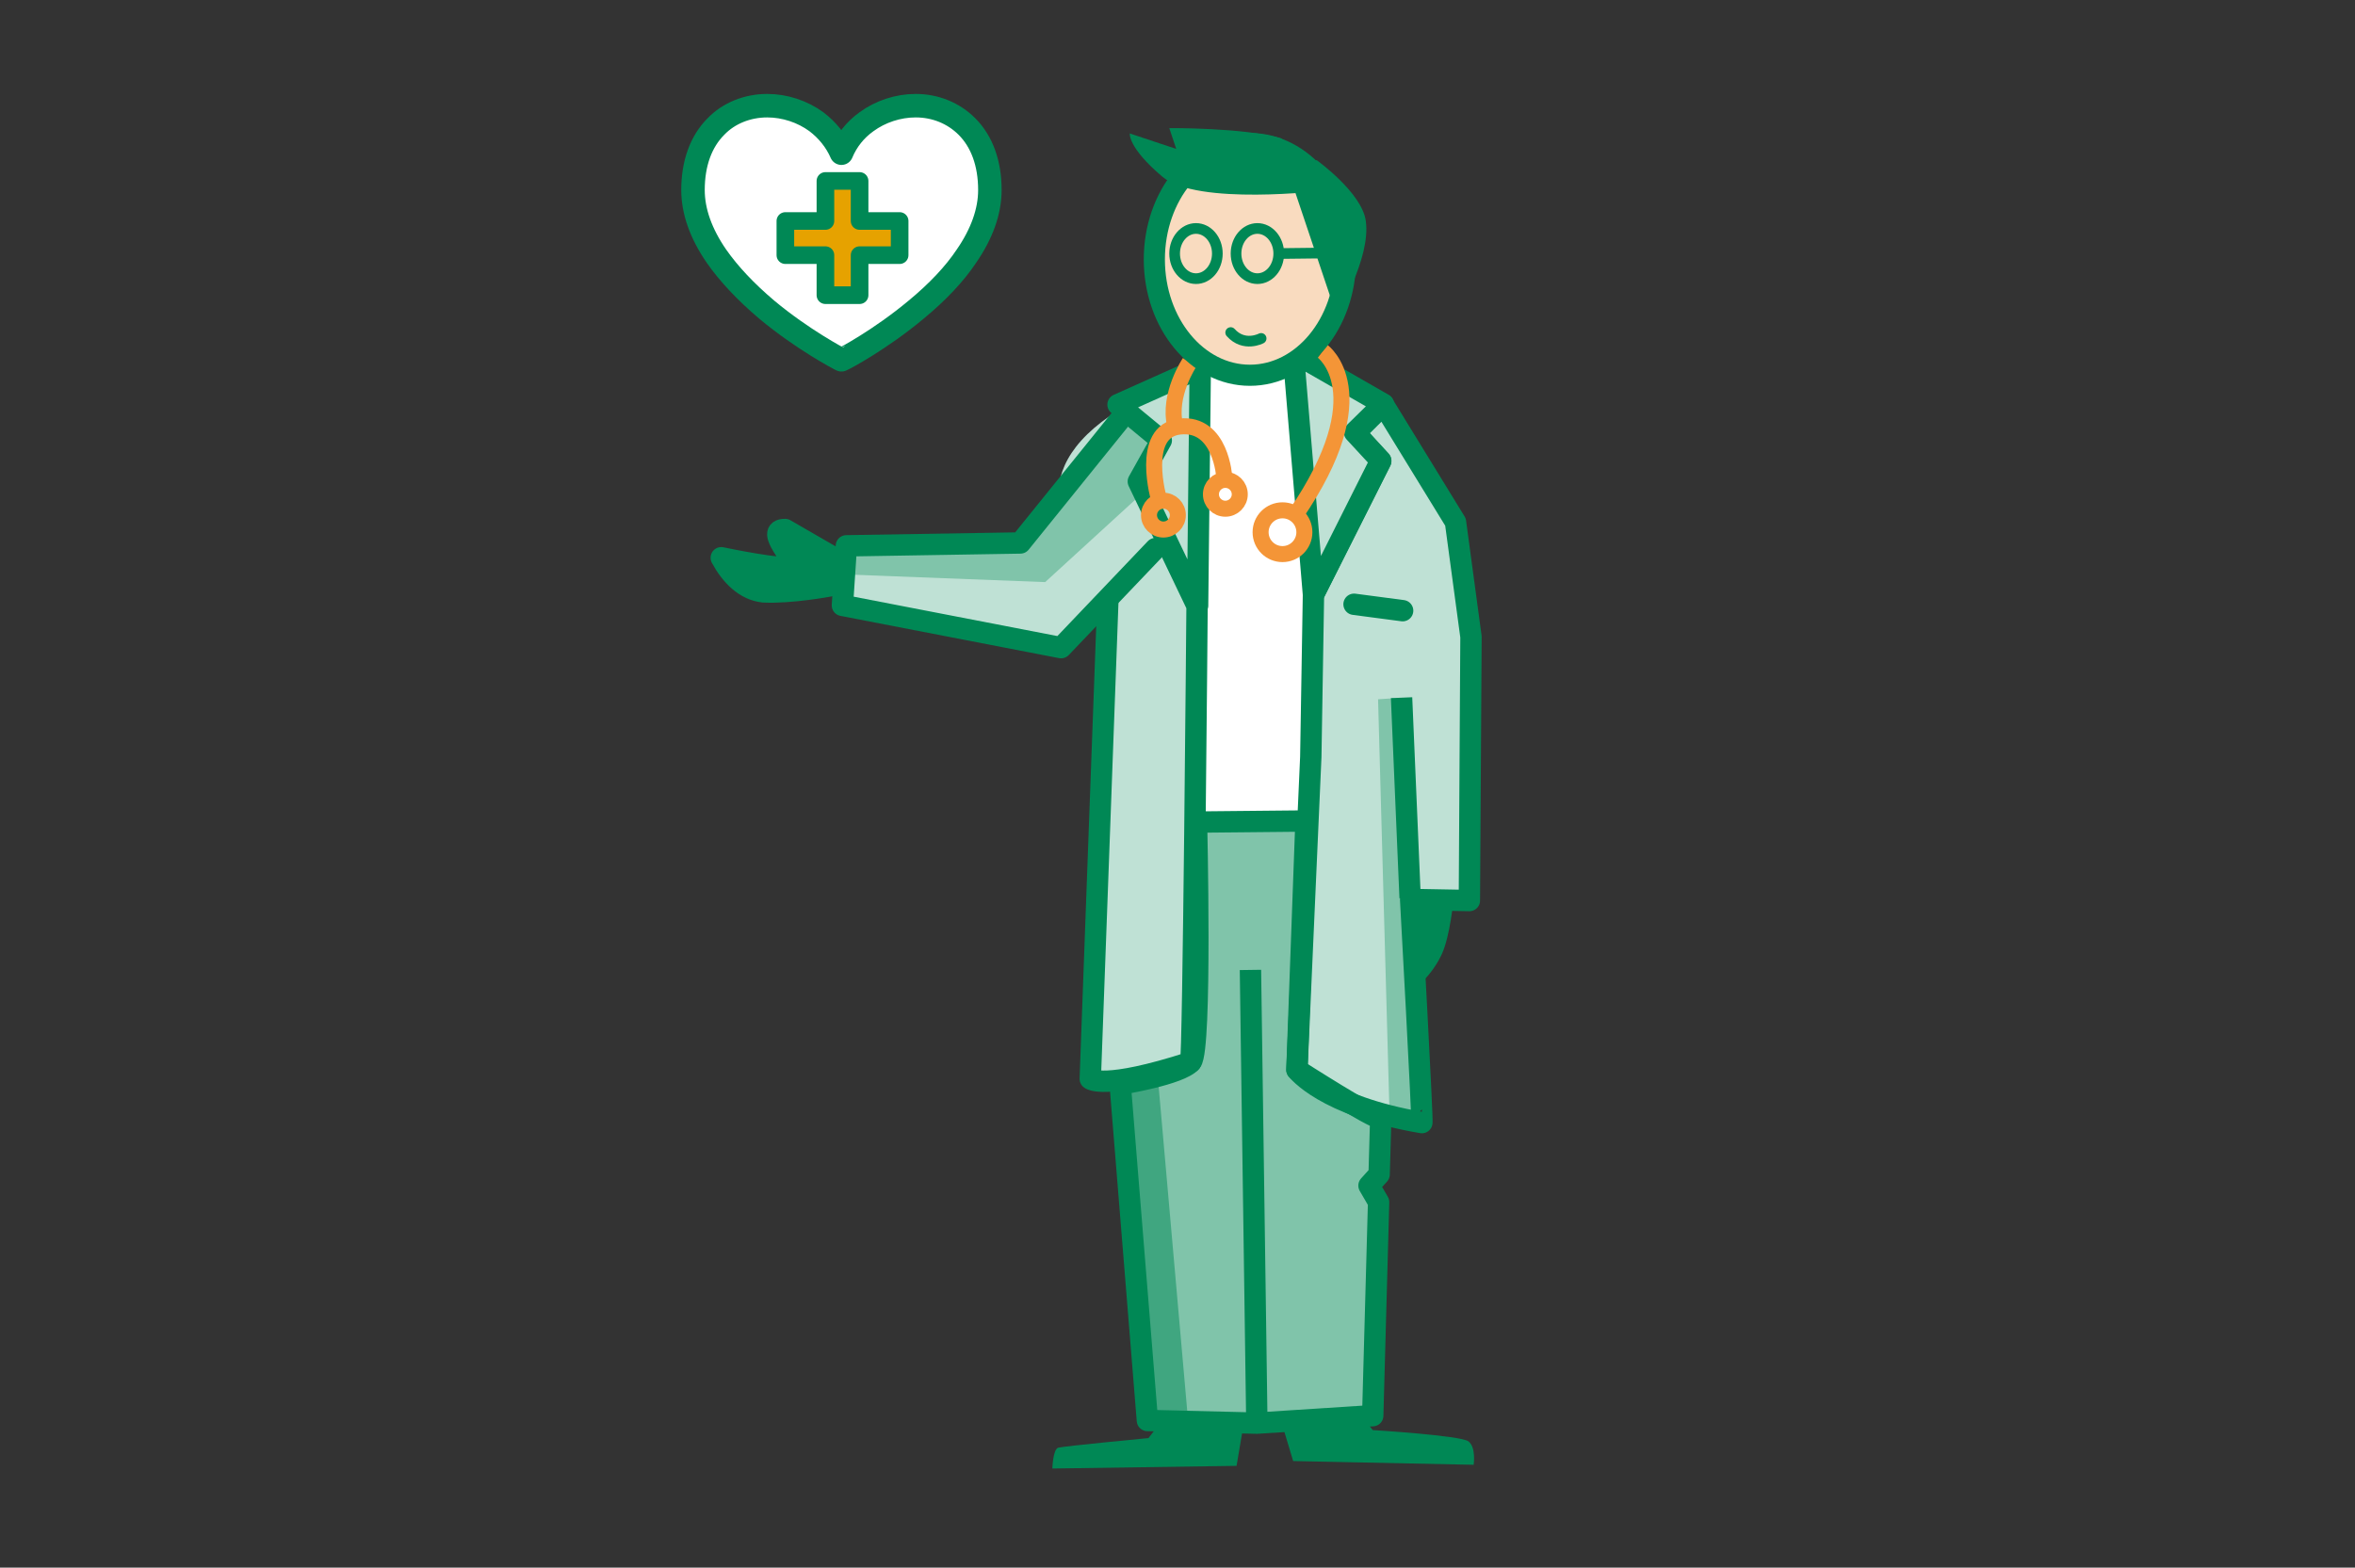 <?xml version="1.0" encoding="UTF-8"?>
<svg id="Ebene_1" xmlns="http://www.w3.org/2000/svg" version="1.1" viewBox="0 0 401 267">
  <rect x="0" y="0" width="401" height="267" fill="#333333" stroke="none"/>
  <!-- Generator: Adobe Illustrator 29.3.1, SVG Export Plug-In . SVG Version: 2.1.0 Build 151)  -->
  <defs>
    <style>
      .st0, .st1, .st2 {
        fill: #085;
      }

      .st1, .st3, .st4, .st5, .st6, .st7, .st8 {
        stroke-linejoin: round;
      }

      .st1, .st3, .st4, .st6 {
        stroke-width: 3.637px;
      }

      .st1, .st3, .st4, .st6, .st9, .st10 {
        stroke: #085;
      }

      .st1, .st6, .st7, .st9, .st8 {
        stroke-linecap: round;
      }

      .st3, .st11 {
        fill: #bfe1d5;
      }

      .st4, .st5, .st6, .st9, .st10 {
        fill: none;
      }

      .st5 {
        stroke: #f49537;
        stroke-width: 2.728px;
      }

      .st12 {
        fill: #f9dbbf;
        stroke-width: 3.6px;
      }

      .st12, .st7, .st8 {
        stroke: #085;
      }

      .st12, .st9, .st10 {
        stroke-miterlimit: 10;
      }

      .st13 {
        fill: #80c4aa;
      }

      .st14, .st8 {
        fill: #fff;
      }

      .st7 {
        fill: #e6a200;
        stroke-width: 3px;
      }

      .st9, .st10 {
        stroke-width: 1.818px;
      }

      .st2 {
        fill-rule: evenodd;
      }

      .st15 {
        fill: #40a680;
      }

      .st8 {
        stroke-width: 4px;
      }
    </style>
  </defs>
  <path class="st11" d="M193.828,82.008l3.546-6.91-6.637-4.728-1.727.455c-16.184,11.183-6.092,23.276-.455,25.185l-3,87.739s1.909,1.546,16.82-3.273c.455-.091,1-79.011,1-79.011,0,0-9.547-19.457-9.547-19.457Z"/>
  <path class="st11" d="M220.196,182.386s4.637,6.182,21.275,9.001c.182,0-1.909-38.005-1.909-38.005l10.002.181.272-44.915-2.636-19.548-12.275-20.003-4.819,4.819,4.365,4.819-11.366,22.821-.454,27.641-2.455,53.189h-0Z"/>
  <path class="st13" d="M234.743,188.932l-.273,10.547-1.727,1.909,1.636,2.819-1,36.368-19.73,1.273-18.639-.454-4.728-58.19s10.366-.637,12.093-2.819c1.728-2.182.909-40.824.909-40.824l18.639-.181-1.545,42.369c.09,0,13.274,7.456,14.365,7.183l-0.0 0Z"/>
  <path class="st14" d="M222.378,139.743h-18.457V62.733l6.91,2.546h3.364l5.91-2.273,3.546,38.278-1.273,38.459h-0Z"/>
  <path class="st13" d="M237.38,118.922l-2.728.182,1.91,69.192,4.455,1.454-3.637-70.828-0.0 0Z"/>
  <path class="st15" d="M197.102,182.931h-4.91l4.728,58.19,5.364.636-5.182-58.826h0Z"/>
  <path class="st4" d="M220.832,182.204s4.637,6.182,21.276,9.001c.182,0-1.909-38.005-1.909-38.005l10.001.182.273-44.916-2.637-19.548-12.274-20.003-4.819,4.819,4.364,4.819-11.456,22.731-.455,27.64-2.364,53.28-0-0Z"/>
  <path class="st4" d="M188.919,94.737l-3.273,89.012s2.182,2.001,17.093-2.818c.454-.091,1.091-77.738,1.091-77.738l-10.092-21.094,3.909-7.001-6.182-4.819"/>
  <path class="st0" d="M247.472,153.382s-.545,5.909-1.909,9.001c-1.364,3.091-4.546,6.546-4.546,4.728,0-.182-.819-14.184-.819-14.184l7.274.455Z"/>
  <path class="st4" d="M235.107,190.478l-.273,9.546-1.727,1.91,1.636,2.818-1,36.369-19.73,1.273-18.639-.455-4.637-57.28s10.274-1.637,12.093-3.819c1.818-2.182.909-40.824.909-40.824l18.639-.182-1.546,42.37s13.184,8.455,14.275,8.274l0.0 0Z"/>
  <path class="st4" d="M212.922,165.201l1.091,77.193"/>
  <path class="st0" d="M179.19,250.122s.091-3.273,1-3.546c1-.272,15.366-1.636,15.366-1.636l1.637-2.091,14.456.363-1.091,6.456-31.368.454 0.0 0Z"/>
  <path class="st0" d="M250.927,249.486s.455-3.001-.909-4.001-16.275-1.909-16.275-1.909l-1.818-2.273-13.729.909,2,6.637,30.731.637-0.0 0Z"/>
  <path class="st4" d="M238.653,118.831l1.455,34.096"/>
  <path class="st11" d="M174.35,91.997l-29.962.023-.675,10.142,37.162,8.177,9.962-12.439.135.721c8.998-4.4,12.49-25.749-2.211-25.159l-14.411,18.536v-.001Z"/>
  <path class="st13" d="M174.35,91.997l-30.736,2.083-.335,3.734,34.689,1.331,18.91-17.3c2.771-5.371.168-8.739-4.811-10.585l-17.717,20.737Z"/>
  <path class="st6" d="M190.567,71.644l-16.827,20.835-29.623.487-.675,10.142,37.232,7.201,16.086-16.876"/>
  <path class="st1" d="M141.878,94.921l-.637,4.88s-6.572,1.24-11.227,1.008c-3.159-.328-5.571-2.802-7.201-5.813,0,0,10.955,2.324,12.029,1.504s-4.894-6.359-1.156-6.312c2.455,1.411,8.192,4.733,8.192,4.733Z"/>
  <path class="st3" d="M220.196,60.006l15.365,8.819-4.909,4.819,4.455,4.819-11.456,22.821-3.455-41.278-0.0 0Z"/>
  <path class="st3" d="M204.375,62.643l-14.002,6.274,7.365,6.092-3.91,7.001,10.093,21.094.454-40.46v-.001Z"/>
  <path class="st6" d="M230.561,102.921l8.273,1.091"/>
  <path class="st5" d="M225.196,59.824s9.729,7.001-4.637,27.913"/>
  <path class="st5" d="M218.377,94.374c2.059,0,3.728-1.669,3.728-3.728s-1.669-3.728-3.728-3.728-3.728,1.669-3.728,3.728,1.669,3.728,3.728,3.728Z"/>
  <path class="st5" d="M200.102,72.462c-1.273-5.182,2.455-10.729,2.455-10.729"/>
  <path class="st5" d="M197.374,85.191s-3.455-11.82,3.546-12.547,7.547,8.638,7.547,8.638"/>
  <path class="st5" d="M198.102,90.192c1.356,0,2.455-1.099,2.455-2.455s-1.099-2.455-2.455-2.455-2.455,1.099-2.455,2.455,1.099,2.455,2.455,2.455Z"/>
  <path class="st5" d="M208.648,86.646c1.356,0,2.455-1.099,2.455-2.455s-1.099-2.455-2.455-2.455-2.454,1.099-2.454,2.455,1.099,2.455,2.454,2.455Z"/>
  <path class="st12" d="M212.831,63.915c8.988,0,16.275-8.833,16.275-19.73s-7.287-19.73-16.275-19.73-16.275,8.833-16.275,19.73,7.287,19.73,16.275,19.73Z"/>
  <path class="st10" d="M225.651,43.094l-7.91.091"/>
  <path class="st2" d="M224.196,27.274s7.729,5.546,8.365,10.365c.909,6.365-5.001,16.002-5.001,16.002l-8.183-24.367s4.819-2,4.819-2Z"/>
  <path class="st2" d="M225.469,32.457s-21.639,2.637-27.549-2.364-5.546-7.365-5.546-7.365l7.91,2.637-1.182-3.546s12.729-.091,19.002,1.728c1.91,1.364,7.638,5.092,7.365,8.91Z"/>
  <path class="st10" d="M203.648,47.459c2.008,0,3.637-1.913,3.637-4.273s-1.629-4.273-3.637-4.273-3.637,1.913-3.637,4.273,1.628,4.273,3.637,4.273Z"/>
  <path class="st10" d="M214.104,47.459c2.008,0,3.637-1.913,3.637-4.273s-1.629-4.273-3.637-4.273-3.637,1.913-3.637,4.273,1.628,4.273,3.637,4.273Z"/>
  <path class="st9" d="M214.74,57.642s-2.909,1.546-5.182-1"/>
  <path class="st8" d="M130.638,18c-3.364,0-6.546,1.273-8.728,3.546-2.546,2.546-3.91,6.274-3.91,10.82,0,3.637,1.364,7.456,4.001,11.274,2.091,3,5,6.092,8.546,9.092,6.092,5.092,12.366,8.365,12.366,8.365l.363.182.364-.182c.091,0,6.273-3.273,12.365-8.365,3.637-3,6.547-6.092,8.547-9.092,2.637-3.819,4-7.637,4-11.274,0-4.546-1.363-8.274-3.909-10.82-2.273-2.273-5.365-3.546-8.729-3.546-3,0-6.001,1-8.364,2.728-1.91,1.364-3.365,3.182-4.274,5.364-.909-2.091-2.364-3.91-4.273-5.364-2.364-1.728-5.364-2.728-8.365-2.728Z"/>
  <path class="st7" d="M153.187,37.639h-6.819v-6.819h-5.819v6.819h-6.82v5.819h6.82v6.819h5.819v-6.819h6.819v-5.819Z"/>
</svg>